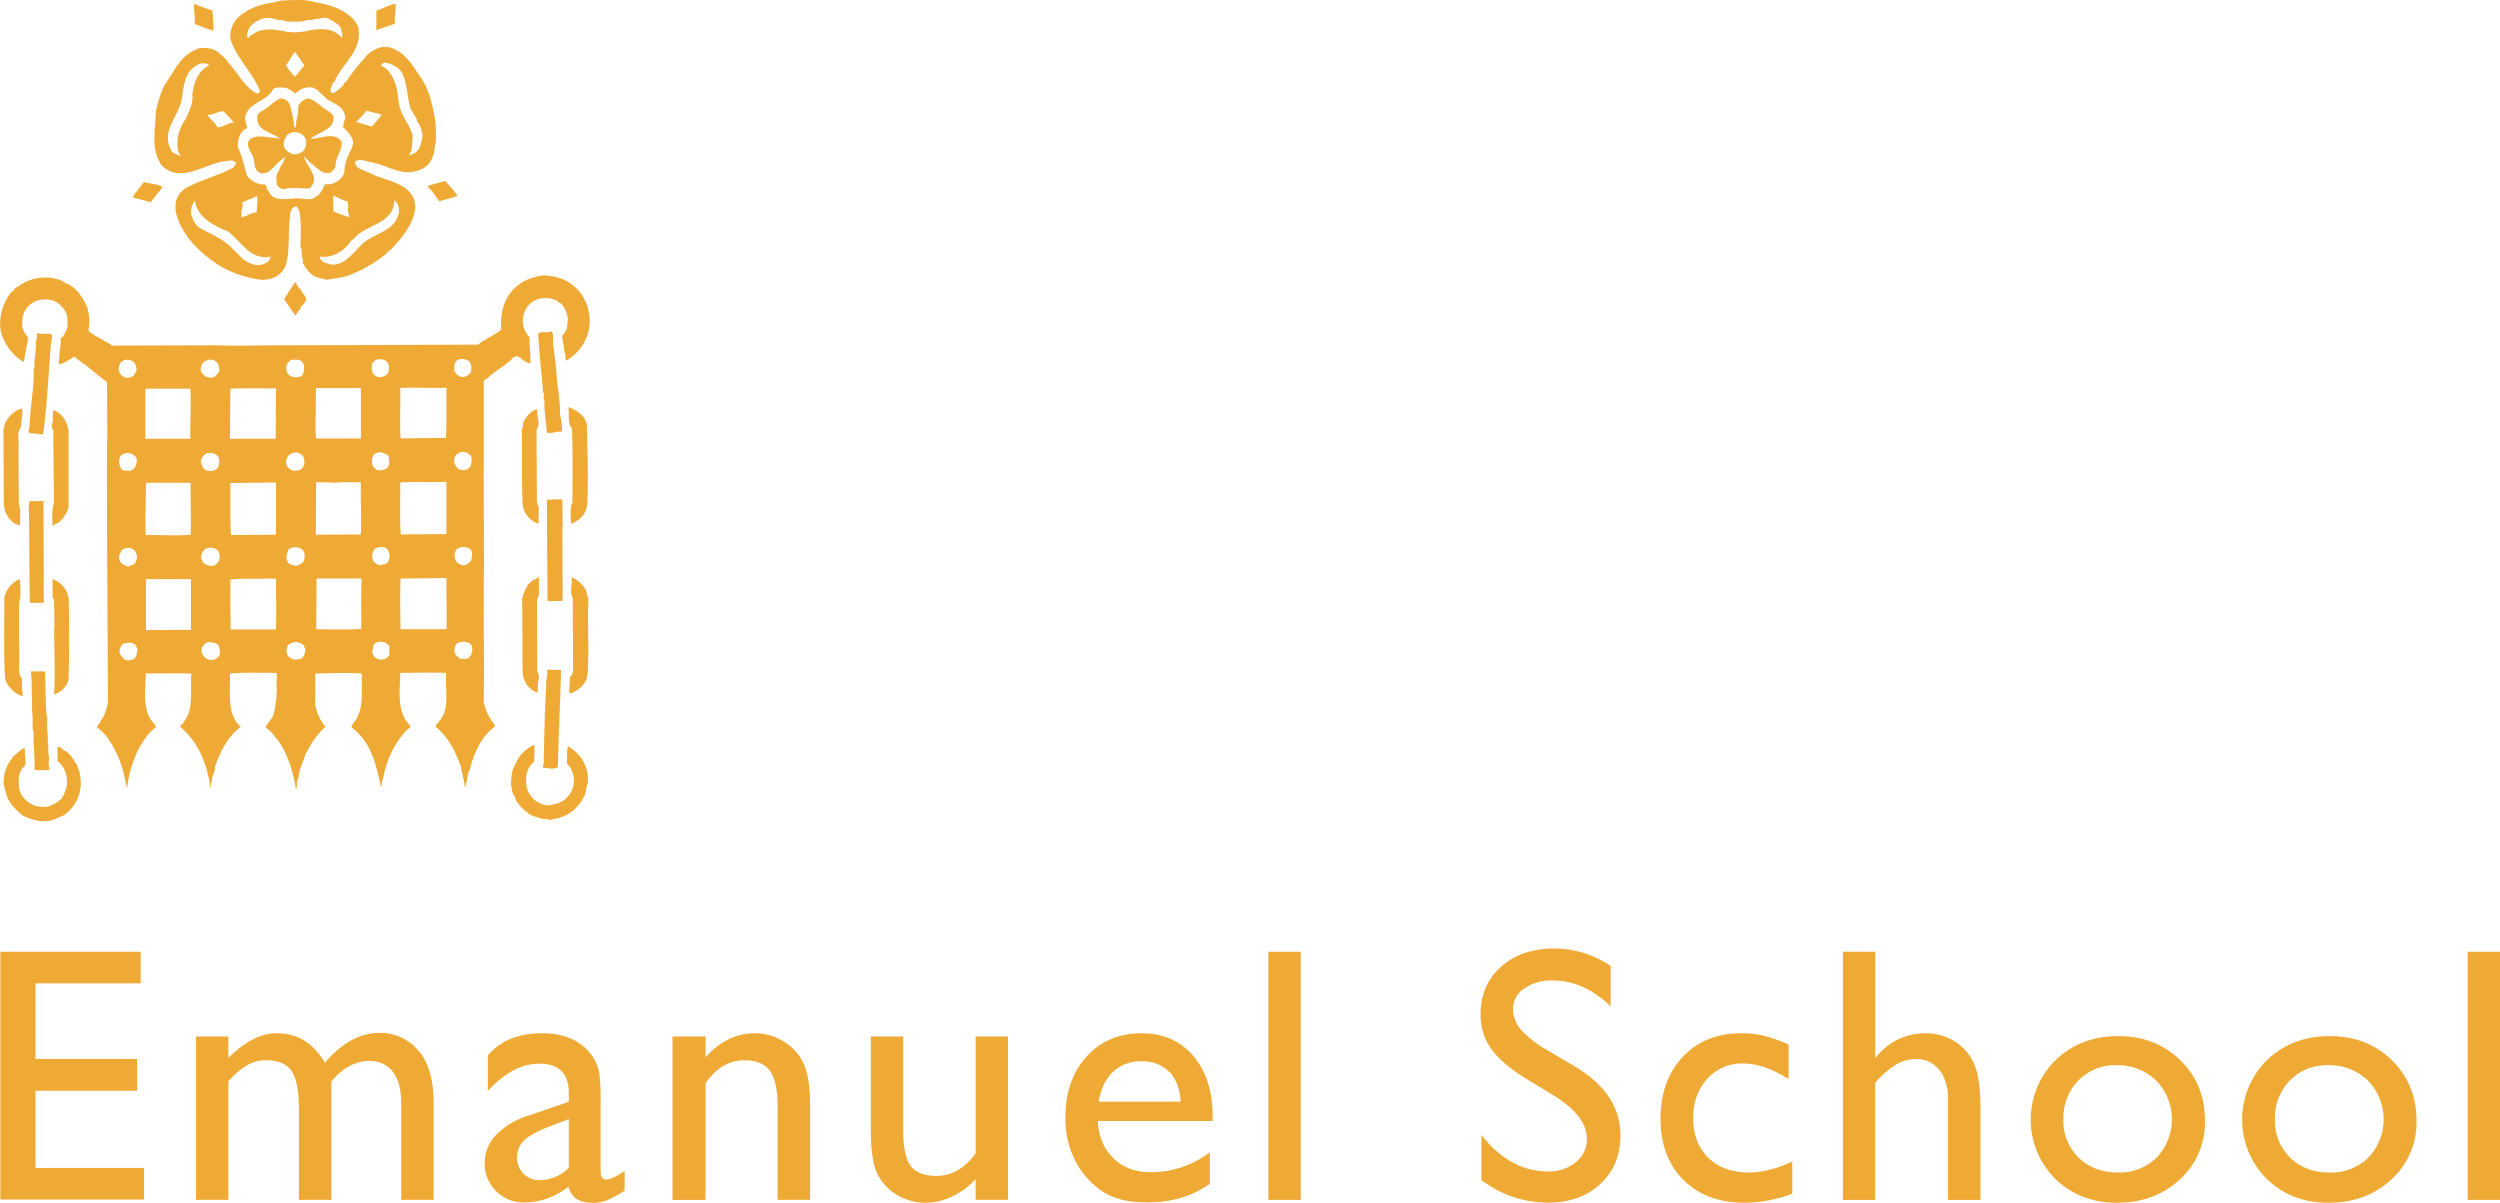<svg id="Layer_1" data-name="Layer 1" xmlns="http://www.w3.org/2000/svg" xmlns:xlink="http://www.w3.org/1999/xlink" viewBox="0 0 870.54 418.81">
  <defs>
    <style>
      .cls-1 {
        fill: none;
      }

      .cls-2 {
        clip-path: url(#clip-path);
      }

      .cls-3 {
        fill: #efaa36;
      }
    </style>
    <clipPath id="clip-path">
      <rect class="cls-1" x="0.12" width="870.42" height="418.81"/>
    </clipPath>
  </defs>
  <g>
    <g class="cls-2">
      <path class="cls-3" d="M104,99.84c-.77-.33-.55-1.31-1.31-1.53-1.32,2-2.63,4-3.73,5.92,1.32,1.87,2.52,3.84,4,5.7a9.86,9.86,0,0,1,1.75-2.52c-.22-.88,1-1.1,1.31-2,1.65-1.75-.87-3.07-1.31-4.6-.11-.44-1-.22-.66-1M50.5,63.35h-.33L48,66.09l.1.11a6.23,6.23,0,0,0-1.86,2.52c2.09.66,4.17,1,6.25,1.75,1.32-1.86,2.63-3.4,4.16-5.37-1.86-1-3.94-1.09-6.13-1.54v-.21Zm108.83,4.82A52.57,52.57,0,0,0,155,63c-2,.66-4.06,1.1-6,1.75l.32.77c1.43,1,2.53,3.29,3.73,4.6,2-.76,4.49-1.1,6.36-2M73.84,3.62q-3.12-1-6.24-2.31c-.23,2.09.43,4.61.21,7a65,65,0,0,0,6.47,2.41l.11-2.19c-.44-1.65,0-3.18-.55-4.93m63.9-2.31c.22,2.31-.44,4.5-.22,6.91-2,.88-4.28,1.43-6.47,2.3V3.72c2.09-.65,4.39-2,6.69-2.41m9.2,47.13c-.32,1.87-1,4.39-3.18,5.15-.43.11-.76.55-1.42.44,1.65-2,.88-4.38,1.42-6.46-1-4.61-4.27-6.91-4.92-12.06-.45-4.38-1.21-8.66-4.5-11.73-.44.22-.22-.22-.55-.33a2.08,2.08,0,0,1-1.09-.76,1.79,1.79,0,0,1,1.64-.88c2.52.55,5.37,2,6.14,4.71,1.32,3.18,1.42,7.78,2.41,11.07a35.06,35.06,0,0,0,2.3,3.95c-.22.88.55,1.09.77,1.75.77,1.64,1.42,3.51,1,5.15m-17.42-4.38c-1.76-.44-3.4-1-5.48-1.54,1.32-1.53,2.63-2.63,3.62-4.05,2,.77,3.5.87,5.26,1.53-1.21,1.54-2.41,2.86-3.4,4.06m7.67,25.53a4.69,4.69,0,0,1,1.65,4.61c-1.54,6.79-9,6.9-13,11.06-3.18,3.08-7.12,8.78-12.38,6.25-1.32-.1-2-1.53-2.3-2.18,4.6.65,8.65-1.87,11.06-5.49a7.91,7.91,0,0,0,1.43-1.2c4.06-4.5,13.7-4.83,13.59-13m-15.89,6-5.26-2-.11-5.48c1.53.33,3.28,1.76,4.93,1.86.55,1.32.22,2.63.22,4,.66.44.22,1.09.22,1.64m-11.07-7.45c-1.64,1.76-4.16,1-6,.87-4-.21-9.1,1.76-10.85-2.73-.88-.33-.33-1.64-1.2-2.09a7.39,7.39,0,0,1-6.25-3.17c-1.1-3.51-1.65-6.58-3.18-9.87-.22-2.08.55-5,2.52-6.25,1.64-.43-.11-1.53.33-2.41a2.94,2.94,0,0,1-.11-2.41c1.31-4.49,6.91-4.6,9.42-8.88.88-1.2,3.4-.76,4.83-.65a22.85,22.85,0,0,1,3.06,2,6.55,6.55,0,0,1,6.58-2c.33.77,1.54.44,1.54,1.31a22.6,22.6,0,0,1,2.85,2.63c2.63,1.54,6,2.63,6.35,6.14,0,1.32-.66,1.76-.55,3.07-.11,0-.22.11-.33.22,1.65,2,4.28,3.95,3.51,6.68-1.31,3.29-2.85,5.48-2.85,8.77-.11,1.87-1.86,3.51-3.62,4.28a6.25,6.25,0,0,1-3.17.43c-.77,1.43-1.54,3.51-2.85,4.06M84.47,70.36c1.65-.65,3.51-1.32,5-2.08.33,1.2,0,3.84-.11,5.7a8.27,8.27,0,0,0-3.72,1.32c-.55-.12-1.1.32-1.53.43a8.67,8.67,0,0,1,.43-4,2.71,2.71,0,0,1-.11-1.32m8.11,21.15c-2.74,1.65-5.48.34-7.78-1.2l-5.26-5.26-.11.11C76.36,82.42,72.2,81,68.8,78.91c-.77-1.2-1.75-2.08-1.86-3.61h-.22a6.17,6.17,0,0,1,1.2-5.49c.55,5.81,6.58,8.77,11.4,10.75,4.61,3.28,7.67,10.3,15.13,8.77-.66.65-.55,2-1.87,2.18M106,22.58c-.87,1.42-2.07,2.63-3.18,4.16-1.09-.76-2.19-2.52-3.28-4,1.09-1.21,2-3.29,3.18-4.72,1.09,1.54,2.3,3.51,3.28,4.61M87.76,12.17c-.66-.12-.88.87-1.42,1.09-.66-1.09,0-2.74.76-3.95,2.2-2.51,5.59-3.94,9.1-2.51,1.1.43,1.75-.23,2.74.54,2.41.22,5.59.44,7.56-.22,1.1-.44,2,.22,3-.55v.11c1.86,0,3.4-1,5-.11,1.32.77,3.62,1.76,4.28,3.51.11,1.21.76,2,.32,3.07a10,10,0,0,0-3.72-2.52c-2.63-.77-5.59-.44-8.55.11v.11c-1.86.22-4.38.66-6.36.22-.32,0-.87.33-1.09-.22-.77.11-1.76-.44-3-.33a11.13,11.13,0,0,0-5,0,7.29,7.29,0,0,0-3.62,1.65M75.71,44.28c-1-1.76-2.41-2.63-3.4-4.17,2-.22,3.51-1.21,5.48-1.42,1.31,1.53,2.63,2.63,3.61,3.94-2.19.11-3.83,1.87-5.69,1.65M67.16,32c-.33.22-.22,1.1-.11,1.54,0,3.18-1.32,5.48-2.52,8.11A14.4,14.4,0,0,0,61.9,52,4.15,4.15,0,0,0,63,54.14v.11a6.7,6.7,0,0,1-3.07-1.42c-4.71-7.57,3.4-12.72,3.62-20.39.66-3.72,1.31-7.89,5.15-9.75.88-.77,3.18-1,4.16.11-3.39,1.42-5.47,5.8-5.69,9.2m84.72,16.22-.22-5.36c-.77-4.83-1.64-9.65-4.06-14.14.11-.45-.87-.12-.32-.67-3.19-4.27-5.48-9.64-11.41-11.5-3.61-.88-6.35,1.1-8.66,3.18l.11.11a69.18,69.18,0,0,0-6.79,8.55c-.22.43-1,.43-.88,1.2a17.49,17.49,0,0,1-3.17,2.63,1,1,0,0,1-1.43-.43c.22-.56,0-.88.11-1.21.11-.11.22-.33.44-.22l-.11-.55c0-.88,1.32-1.32,1.32-2.19,2.84-5.92,9.64-10.41,7.89-18.31-2.41-5.26-8.88-7.56-15.13-8.55C106.28-.44,101.24.11,97.3.22,97.08.88,96,.11,95.87.76c-4.93.66-8.66,1.87-12.16,4.61a9.41,9.41,0,0,0-3.51,8.11c2,6.57,7.78,11.84,10.3,18.08-.11.55-.33,1-.88,1-4.27-1.86-6.35-6.57-9.31-9.86-1.1-1.21-2.08-2.74-3.4-3.62-2.08-2.3-4.71-2.52-7.45-2.3-.66,0-1,.55-1.65.65-5.26,2.42-7.45,7.9-10.52,12.17a41.34,41.34,0,0,0-3,9.21c-.32,7-1.75,13.37,2,18.74C62.55,64,71,57.32,77.68,56.22c.55-.22,1.75,0,2-.32a3.12,3.12,0,0,1,2.52.77c0,.87-.77.87-.87,1.64-5.16,2.85-11.4,4.27-16.67,7.23-2.95,2-4,4.71-3.39,8.44C63.1,81.87,69.9,88.44,76.8,92.72a38.44,38.44,0,0,0,14.14,4.71c3.94.11,7-1.53,8.44-4.71,1.75-5.26.77-12,1.64-17.54,0-1.64.55-2.74,1.87-3.29,1.2,0,.76,1.32,1.42,1.65.66,5,.33,8.22.33,12.6l.44.55c-.44,1.21.44,2,0,3.07.65.33.33,1.1.33,1.75,1.31,2.42,3,4.61,5.36,5.16.77.22,2,.44,3,.76,3-.66,6.13-.66,9-2.08a46,46,0,0,0,10.63-6.14c1.1-.43,1.43-1.86,2.52-2.08,3.95-4.27,7.79-8.55,8.66-14.36.44-9.09-10.3-9.53-16-12.6-1.75-1-5-1.21-4.93-4,2-1,4,0,5.48.33,6,.88,10.85,5.48,17.65,2.41,3.5-1.53,4.6-5.37,4.71-8.65.55-.22,0-1.76.44-2.09m-46,4a4.28,4.28,0,0,1-4.39,1.42c-.87-.55-2.19-1.2-2.52-2.41-.66-1.42.22-2.74.77-3.94a4.13,4.13,0,0,1,6.46.76c.77,1.21.22,3.18-.32,4.17m2.3,4.6c2.08,1.54,4,4.28,7,3.29.66-.77,1.54-1.32,1.65-2.41,0-3.51,2.29-4.93,2.08-8.22-2.19-3.62-6.91-1.31-10.53-1.09l-.1-.22c3.06-2.31,8.32-3.08,7.78-7.68-.77-1.54-2.85-2.19-4-3.29-1.32-1-3-2.41-4.49-2.85A4.4,4.4,0,0,0,103.87,37a19.17,19.17,0,0,1-.44,4.17c-.44.77-.11,2.41-.66,3.4l-.32-.44a41.17,41.17,0,0,0-1.54-7.67,3.58,3.58,0,0,0-3.29-2.2c-2.41,1-4.27,3.4-6.24,4.28-.55.44-1.65.87-1.76,1.86C89,45.7,94.78,46,97.41,48.22l-.22.12A5.7,5.7,0,0,0,94.78,48c-2.63-.43-5.6-1-7.57.44s-.11,3.84.44,5.37l.22.11c1.1,2.19.11,5.15,2.74,6.25,1,.55,1.54-.11,2.63-.11,2.08-1.64,4-4.16,6.14-5.37-.66,1-.55,2.3-1.65,3-.43,2-1.86,3-1.42,4.93H96.2l.22,1.53c.44,1.21,1.2,1.32,2.19,1.76,3.18-.88,6.25-.11,9.21-.33,4.05-3.73-1.1-7.56-2-11.07a16.12,16.12,0,0,1,2.3,2.3"/>
      <path class="cls-3" d="M21.78,261.06c-.11-.87-1.09-.87-1.75-1v5c2.63,1.76,3.73,5.7,3.18,8.88a13,13,0,0,1-1.76,4.05,10.54,10.54,0,0,1-5.36,3c-4.17.22-7.46-1.53-9.21-5.48-.55-2.85-.66-5.7.87-8.11,1.43-.44,1.1-2.08,1.1-3.4H8.74l-.11-3.51c-1.43.34-2.63,1.87-3.84,2.75-2.41,3.07-3.61,5.59-3.5,10.08a4.57,4.57,0,0,1,.43,2h.22c.55,3.73,2.85,5.92,5.81,8.56,2.31,1.2,5.59,2.29,7.57,2a4.8,4.8,0,0,1,1.2,0c2.08-.1,3.84-1.31,5.81-2,4.82-3.73,7-9.11,5.15-15.79-.11-.22-.66-.77-.44-1.31-1.53-2.31-2.74-4.94-5.26-5.71M10.71,233.77c.33,1.21,0,1.87.33,2.85-.11,3.62.22,7.13.11,11.4.55,2.3-.22,4.5.55,7.12-.11,4.39.44,8.34.33,12.94A22,22,0,0,0,17.4,268c-.77-1.42-.33-3-.33-4.61-.55-1.31,0-3.28-.44-4.71.22-3.18-.55-5.8-.11-8.88H16.3c-.44-4.81-.44-10.84-.65-16ZM24,209.33a8.45,8.45,0,0,0-5.7-7.67v6.25l.55,1.2.11,9.32h-.11c0,6.47.44,16,0,23.35a7.56,7.56,0,0,0,5-4.93c.33-9.21.22-18.64.11-27.52m-17.31.44c.76-2.19.44-5.59.22-8.11a8.89,8.89,0,0,0-5.37,6.58c.11,8.33-.33,19.18.33,28.49a9.93,9.93,0,0,0,6,5.7c.33-.44-.22-.87.11-1.21-.55-1.53-.22-2.84-.22-4.7-1.86-2.31-.65-6.58-1.09-9.54h.11c-.22-5.92-.11-11.18-.11-17.21m8.44-35.28H10.27L10,176.67c.32,8.66.11,23.57.43,33.21a35.24,35.24,0,0,0,4.82,0l-.1-35.39Zm8.76-24.67c-.54-2.85-1.86-5.7-5-6.9-.76.32-.1,1.64-.55,2.3.55,1.75-1,3.29.33,4.71-.11,8.11.22,17.21.12,25.43-.77,2.41-.45,4.93-.45,7.56.11,0,.33-.11.33.11.66-.88,1.54-.66,2.09-1.42l.11.1a11.94,11.94,0,0,0,3.06-5V149.82M7.42,148.51c-.22-2.31.66-4.06.23-6.25-2.64.55-5.05,3.07-6,5.48-.33.33.1,1.32-.44,1.53l.11,26.31A9,9,0,0,0,5,182.26c.66.33,1.32.44,2,.77-.11-2.63.43-5.26-.44-7.45l-.11-19.07c.33-2.74-.88-5.81,1-8m10.42-32.22c-1.54-.22-3.18.22-4.72-.33-.43.11.11.65-.43.76.43,1.32-.66,2.31-.11,3.51-.33,1.75-.22,3.51-.66,5.81a5.6,5.6,0,0,1-.22,2.74c.11,6.35-1,11.51-1.32,17.42-.11.33.33.77-.22,1,.55,1.21-.65,2.41,0,3.61l4.83.45c1.31-9.54,1.86-20.72,2.63-30.25-.11-1.65.87-3.18.22-4.71M186.07,265.12c-.22-1.64.33-3.51-.11-5.7a12.67,12.67,0,0,0-5.59,4.82c-.66,1.31-1.1,2.41-1.75,3.51a20.15,20.15,0,0,0-.66,5.7c.44,1.1.22,3,1.31,3.83.34,2.2,2.2,3.73,3.62,5.16.77.33,1.1.88,1.65,1.2a24.11,24.11,0,0,0,4.49,1.54c.55.33,1.43-.33,2,.33,5.59-.66,9.43-2.86,12.06-7.57,1-1.42,1-3.83,1.65-5.48a13.24,13.24,0,0,0-7-12.6c-.44,1.86-.22,3.94-.33,6a8.46,8.46,0,0,1,2,8.66,8.34,8.34,0,0,1-6.9,5.58,4.43,4.43,0,0,1-3.4,0,8.07,8.07,0,0,1-5.81-6.68c-.33-3.51.22-6.25,2.85-8.33m4.39-31.89c.32,2.19-.55,3.94-.33,5.7-.55,8.54-.66,16.76-.88,27.07a1.56,1.56,0,0,0-.11,1.42,1.3,1.3,0,0,0,.88-.11,5.46,5.46,0,0,0,4.16-.11c.22-11.28.88-23.34,1.1-33.87l-4.82-.1Zm13.48-27.74a10.62,10.62,0,0,0-5-4.49c.32,2.53-.77,5.16.43,7.24l.11,25.75c-.44.55-.22,1.32-1,1.54a57.53,57.53,0,0,0-.32,5.92h.66c2.51-1.1,5.26-3.07,5.69-6.47.66-8.44-.1-17.76.33-26.08l-.87-3.41M187.61,201c-.66,0-.66.77-1.32.66-2.63,1.21-4,4.39-4.49,7.13.21,7.67,0,16.32.21,25.21a7.81,7.81,0,0,0,5.16,7.22c.22-.65-.22-1.2.22-1.63-.44-2.09,1-4.06-.33-5.71L187,209.12c.22-.44,0-1.21.66-1.43V201Zm8.22-27.07a47.22,47.22,0,0,0-5.37.11c0,12.72.11,23.45.21,35.29l5.27-.1-.11-26.2h.11l-.11-9.1Zm-8.77-31.45c-2.19.44-3.84,2.74-4.82,4.49a7,7,0,0,1-.55,2.63c.22,7.34-.11,18.86.33,26a8,8,0,0,0,5.47,6.79l.12-6.14c-.66-.32-.12-.87-.66-1.2,0-9.32-.11-15.89-.11-25.43,1.53-2.08,0-4.49.22-7.12m17.32,6.14c-.12-3.84-3.62-5.81-6.47-6.91.44,3-.44,5.26,1.21,7.45.43,7.56.21,16.77.21,25.76-1,2.08-.54,5.26-.44,7.45,2.09-.76,4.5-2.63,5.16-4.93.33-.44-.12-.77.43-1.09.44-9.76.12-17.54-.1-27.73m-11.73-28.39c-.22-1.53.33-3.84-.66-4.93-1.1.87-3.51-.22-4.6.87.44,7.24,1.09,13.16,1.75,20.5.66.55-.22,2,.44,2.63-.11,3.83.55,7.67.88,11.4,2.19.22,3.17-.55,5.26-.44l-.11-2.09A41.76,41.76,0,0,0,195,144c.11-4.93-1.1-10.19-1.32-15.23-.32-3-.55-5.26-1-8.55m-150,104.12a5.22,5.22,0,0,0-1.1,2.19c0,1.43.87,2.19,1.75,3.07a3.31,3.31,0,0,0,3.73-.55c.66-.88.55-1.75.88-3-.33-.43-.55-1.53-1.32-1.86a4.5,4.5,0,0,0-3.94.11m29.69-.66a3.37,3.37,0,0,0-2.18,2.52,3.43,3.43,0,0,0,2.52,3.51,3.11,3.11,0,0,0,3.5-1.21c.77-1.2.22-2.84-.22-3.94a5.56,5.56,0,0,0-3.62-.88m27.85,1.21a3.8,3.8,0,0,0-.11,3.28,3.64,3.64,0,0,0,2.63,1.54c.87-.11,2.41,0,2.74-.88a4.16,4.16,0,0,0,.77-3.06c.1-.34-.66-.23-.23-.67a3.79,3.79,0,0,0-5.8-.21m30.25-.77c-.77,1-.55,1.76-.88,3a3.2,3.2,0,0,0,6,.88v-3a3.89,3.89,0,0,0-5.15-.88m28.71-.11a3.83,3.83,0,0,0-.77,3.4c.33.87,1.1,1.31,1.76,2,1.31,0,2.62.44,3.39-.66a3.9,3.9,0,0,0,.66-4c-1-1.43-3.61-1.53-5-.66M66.5,201.66H50.83v17.75l15.67-.1V201.66Zm43.73-.22-.11,17.65c5.26.11,10.3.22,15.67-.11,0-6.69-.11-11.29.11-17.54Zm-16.44,0c-4.93.33-9.54-.21-13.59.44l.11,17.32H96.09c.22-6.36,0-11.4,0-17.64l-2.3-.12Zm59.84-.21v.1l-14.14.11c-.22,5.48-.11,11.95,0,17.65h16c.11-6.69-.1-11,0-17.76l-1.86-.1ZM70.77,191.8c-.54,1-1,1.86-.54,3,0,.22.54.44.22.65.76,1.21,2,1.43,3.17,1.65a3.11,3.11,0,0,0,2.3-1.32c.88-1,.66-3-.11-4.16-1-1.09-4-1.32-5,.22m-28.49-.11c-.44,1-1.21,2.08-.77,3.07.22,1.2,1.53,2,2.63,2.3.77.55,1.32-.44,2.19-.44.88-.44,1.1-1.75,1.43-2.41A7.75,7.75,0,0,0,47,191.8a3.4,3.4,0,0,0-4.71-.11m58.19-.33c-.43,1-1.2,3-.32,4.17.43,1.2,2.08,1.31,3.17,1.53.88-.44,2.31-.88,2.53-2a4.05,4.05,0,0,0-.33-3.4c-1-1.32-4-1.43-5-.33m29.82-.11c-.66,1.1-1.1,3-.33,4.16a4.37,4.37,0,0,0,2,1.43c1.31-.22,2.85-.22,3.28-1.53a4,4,0,0,0-.32-3.84c-.77-1.42-3.4-1.1-4.6-.22m29-.22a2.87,2.87,0,0,0-1.1,2.19c.11,1.87.55,2.85,2.31,3.51,1.31.55,2.52-.55,3.39-1.32a6.68,6.68,0,0,0,.22-3.61c-.87-1.43-3.4-1.65-4.82-.77M50.83,168.12c0,5.7-.33,12.83-.11,18.2,5.48-.11,10.52.33,15.67-.11.22-6.25-.11-11,0-18.09ZM96.09,168c-5.26.11-10.08.11-15.89.23.11,6.57-.11,11.72.22,18.08l15.67-.11V168Zm14-.1-.11,18.3,15.67-.11c.22-6.36-.11-12.28,0-18.19-3.5.21-5.59-.23-8.88.21-2.41-.21-4.49-.11-6.68-.21m45.37-.11c-5.48.21-10.3-.12-16.11.21.11,6-.22,12.39.22,18.09l15.89-.11V167.8ZM44.14,157.71c-1.21.44-1.64.44-2.3,1.32a4.52,4.52,0,0,0,.44,4.27c.87,1.1,2,.22,2.95.77a7.12,7.12,0,0,0,1.54-1c.66-1.09,1.31-2.74.44-4.05a4.32,4.32,0,0,0-3.07-1.32m28.16,0a3.89,3.89,0,0,0-2.4,3.07c.55,1.21.65,2.74,2.08,3a3.69,3.69,0,0,0,3.83-.77,5.41,5.41,0,0,0,.33-3.72c-.76-1.43-2.52-1.65-3.84-1.54m28.06,1a4.42,4.42,0,0,0-.76,2.63,3.79,3.79,0,0,0,2.3,2.52c1.53.11,2.63,0,3.4-1,1-1,.77-3.07.22-4.16a3.47,3.47,0,0,0-5.16,0m33.1-1a3.23,3.23,0,0,0-3.28.55,4.71,4.71,0,0,0-.44,3.84,3.28,3.28,0,0,0,2,1.64,4.78,4.78,0,0,0,2.85-.66c1.21-.87,1-2.63.77-3.94-.12-.88-1.32-1.1-1.87-1.43m27.51-.44c-1,.22-2.41.88-2.63,2-.66,1.53.11,2.63.88,3.72a3.81,3.81,0,0,0,2.74.66c.44-.22,1.1-.22,1.21-.77l.21.22c-.1-.44.33-.54.44-.76a6.45,6.45,0,0,0,.22-3.51,3.84,3.84,0,0,0-3.07-1.54M50.61,135.35v17.43H66.28c-.11-6.25.33-10.63,0-17.43Zm45.48-.1c-4.93,0-10.74-.12-15.89.1l-.11,17.43H96l.11-17.53Zm29.59-.12H110c.11,6.91-.33,11.84,0,17.54h15.67V135.13Zm13.7,0c.11,6.91-.22,12,.11,17.54l15.79-.22c.32-4.93.11-11,.21-17.43-5.58.23-10.41-.21-16.11.11m-67.84-9.42c-1,.33-1.42,1.53-1.64,2.74-.12,1.42,1,1.76,1.53,2.63,1.1.22,2.19.77,3.29.11.55-.66,1.86-1.43,1.64-2.74-.22-.88-.22-2.3-1.31-2.52-.55-1-2.64-.77-3.51-.22m-27.07-.44a3,3,0,0,0-2.74,1.42c-.33,1.21-.66,2-.11,2.75-.11.77,1.09,1.53,1.53,1.86a3.44,3.44,0,0,0,3.4-.55c.55-.88,1.43-2,.77-3.28a2.87,2.87,0,0,0-2.85-2.2m57.43-.11a3.39,3.39,0,0,0-2.08,2,3.64,3.64,0,0,0,.54,3.18,4.09,4.09,0,0,0,4.83.44,4.84,4.84,0,0,0,.44-4.27c-.33.11-.33-.22-.33-.44-.33-.22-.66-.88-1.21-.55-.66-.65-1.54,0-2.19-.33m28.06,1c-.88,1.09-.44,2.63-.22,3.61a3.25,3.25,0,0,0,2.74,1.54,4.07,4.07,0,0,0,2.63-1.32c.44-1.31.66-3.29-.55-4.16-1.1-1.09-3.73-1.09-4.6.33m29.59-1c-1.54.88-1.43,2.63-1.32,4,0,.76,1,.55.66,1.31.66-.21,1,.77,1.65.66,1.31.44,2.18-.44,3.17-1.1a4.29,4.29,0,0,0-.22-4.16,4.2,4.2,0,0,0-3.94-.66M198,98.31c4.82,2.85,7.45,8.33,7.34,14.14A16,16,0,0,1,199.44,124a13.21,13.21,0,0,1-2.19,1.53c-.77-.87,0-2-.66-2.74.22-.65-.44-1.1-.22-1.76.22-1.31-1.53-4,.22-5a6.91,6.91,0,0,0,1-4.28h.22c-.11-1.86-.88-4.71-2.63-6.25-.33.22-.88-.54-1.21-.76a9.15,9.15,0,0,0-6.79-.55,7.67,7.67,0,0,0-4.93,5.81,8,8,0,0,0,2.19,7.45c-.22,3.29.43,6,.22,9-2.52.11-3.84-3.84-6.14-1.75-2.3,2.51-5.48,4-8.44,6.68-.44.66-1.32.55-1.64,1.42v30.14l.11,35c-.33,15.12.21,30.68-.11,46.79.65,1.87,1.09,3.95,2.3,5.37.32,1.1,1.42,1.76,1.64,2.85-5.15,3.84-7.34,9.43-8.88,15.35-.77,1-.65,2.74-1,3.94-.66.44,0,1.76-.66,1.76-.22-2.41-1.1-5.15-1.43-7.24-1.75-4.93-4.16-10-8.65-13.58l.11-.77a13.35,13.35,0,0,0,1.09-1.21v-.33c.88-.32.77-1.31,1.43-1.86,1.86-4.6.55-9.31,1-14.69-6-.21-11,0-16,0-.11,6.36-1.42,13.81,3.62,18.52-.44,1-1.21,1-1.86,1.87a33.06,33.06,0,0,0-7.57,15.45,19.8,19.8,0,0,1-.65,2.3c.32.77-.33,1-.22,1.65-.66-2.74-1.76-8.22-3.4-11.84a21.54,21.54,0,0,0-6.91-9c.22-1.53,2-2.63,2.2-3.94,2-4.17,1.2-9.43,1.42-14.8-4.93-.33-10.41-.11-16.22,0,0,3.4,0,7.68-.11,11a1.54,1.54,0,0,1,.33,1,15.69,15.69,0,0,0,3.29,6.46,38,38,0,0,0-4.82,5.81c0,.56-.77.56-.55,1.32-.77.55-.88,1.53-1.54,2.41-.76,2.63-2.3,5.26-2.41,8.22-.88,1-.44,2.63-.76,3.95H103a44.86,44.86,0,0,0-2.29-9.21c-1.21-3.29-2.85-6.9-5.37-9.32l.1-.1a13.52,13.52,0,0,0-3-2.75c.55-1.42,1.87-2.41,2.63-4A17.77,17.77,0,0,0,96,244.3c.55-1.21.11-2.85.44-4.39-.33-1.76.11-3.72-.11-5.59-6.14,0-10.3-.22-16.22.22.11,6.58-1.21,14.36,3.72,18.53-4.82,3.72-7.12,8.76-9,14,.11,1.42-.77,2.95-1,4,.11.88-.54,1.87-.22,2.86l-.32.33c-1.22-8.22-4-15.46-10.31-21-.66-.88.88-1,1-1.86,3.5-4.17,2.3-11,2.63-16.88-5.37-.11-10.41,0-15.89,0,0,6-1.43,13.59,3.29,17.76l.22,1.09c-2.53,1.53-4.06,4.39-5.7,6.91a41.22,41.22,0,0,0-4.28,14.25c-1-4.28-1.54-7.78-3.4-11.62s-3.61-7.24-7-9.54c-.21-.87,1.1-1.42,1.21-2.41,1.54-1.86,1.87-3.83,2.53-6.14-.11-30.14-.44-64-.33-91.07h.11l-.11-20.72c-2.85-2.08-5.26-4.16-8.11-6.46h-.44c-.44-.77-2-1.54-2.85-2.42-1.76,1.1-3.18,2.31-5.37,2.74a65.8,65.8,0,0,1,.66-7.12c.21-.77-.55-2.19.76-2.52.77-1.42,2-3.18,1.54-5.26.33-2.74-1.21-4.93-3.51-6.58s-6.47-1.42-8.55,0c-2.85,1.76-3.95,4.72-3.62,8.33a8.12,8.12,0,0,0,2,3.73c-.22,2.41-1.21,6.14-1.43,8.66a17.83,17.83,0,0,1-7.56-9.1c-1.86-5,0-11.51,3.29-15.45.87-.44,1.09-1.54,2.19-1.76A15.39,15.39,0,0,1,18.93,97a7.41,7.41,0,0,1,3.73,1.53c3.18.88,5.7,4.27,7.12,7.23,1.43,2.63,1.54,6.47,1,9.43,2.52,2.19,5.7,3.29,8.22,5.15l36.61-.11c7.23.33,15.23,0,22.13,0l37.48-.11,31.24-.11c2.52-2,5.81-3.29,8.12-5.26-.66-6.9,1.64-13.37,8-16.88a19.29,19.29,0,0,1,7-2c3.18.33,5.92.77,8.44,2.41"/>
      <polygon class="cls-3" points="0 331.41 48.99 331.41 48.99 342.42 12.37 342.42 12.37 368.77 47.75 368.77 47.75 379.84 12.37 379.84 12.37 406.69 50.16 406.69 50.16 417.7 0 417.7 0 331.41 0 331.41"/>
    </g>
    <path class="cls-3" d="M115.4,376.5v41.32H104.08V386.15q0-9.47-2.54-13.2T92.7,369.2a13.29,13.29,0,0,0-6.47,1.61,28.54,28.54,0,0,0-6.71,5.69v41.32H68.26V360.91H79.52v7.49q8.6-8.59,16.83-8.6,10.82,0,16.76,10.27,9-10.4,18.86-10.39a17.39,17.39,0,0,1,13.64,6.06Q151,371.8,151,384.23v33.59H139.7V384.11q0-7.11-2.9-10.89a9.94,9.94,0,0,0-8.35-3.77q-7,0-13,7.05Z"/>
    <path class="cls-3" d="M198.07,406.56V389.68l-7.55,2.9q-5.75,2.3-8.13,4.61a8.34,8.34,0,0,0-.12,11.54,8,8,0,0,0,5.84,2.22,14.14,14.14,0,0,0,10-4.39Zm11.07-22.95V407.8q0,2.91,2,2.91c1.36,0,3.49-1,6.37-3v6.87a36.55,36.55,0,0,1-6.15,3.37,13.35,13.35,0,0,1-4.86.9q-7.23,0-8.53-5.69a24.52,24.52,0,0,1-15.28,5.56,13.48,13.48,0,0,1-9.9-3.92,13.32,13.32,0,0,1-4-9.87,13.87,13.87,0,0,1,3.86-9.62,26.25,26.25,0,0,1,11-6.71l14.41-4.95v-3q0-10.26-10.27-10.26-9.21,0-17.93,9.52V367.53q6.56-7.72,18.86-7.73,9.22,0,14.78,4.83a16.41,16.41,0,0,1,5.23,9.24,75.7,75.7,0,0,1,.4,9.74Z"/>
    <path class="cls-3" d="M245.68,360.91v7.24q7.55-8.36,17.13-8.35a18.93,18.93,0,0,1,9.9,2.75,17.9,17.9,0,0,1,7,7.55q2.38,4.8,2.39,15.19v32.53H270.79V385.41q0-8.73-2.66-12.46t-8.91-3.75q-8,0-13.54,8v40.64H234.17V360.91Z"/>
    <path class="cls-3" d="M339.73,417.82v-7.24a26.13,26.13,0,0,1-8.19,6.06,21.41,21.41,0,0,1-9.19,2.17,19.18,19.18,0,0,1-9.93-2.69,17.48,17.48,0,0,1-6.86-7.3q-2.32-4.6-2.32-15.31v-32.6H314.5v32.48q0,9,2.56,12.52t9,3.56q8,0,13.67-7.86v-40.7H351v56.91Z"/>
    <path class="cls-3" d="M382.51,383.61h28.64q-.43-6.74-4-10.39a12.93,12.93,0,0,0-9.65-3.65,13.9,13.9,0,0,0-9.93,3.65q-3.85,3.66-5,10.39Zm39.77,6.75h-40q.42,8.16,5.47,13t13,4.82a33.92,33.92,0,0,0,20.54-6.93v11A37.7,37.7,0,0,1,411,417.2a43.09,43.09,0,0,1-12,1.48q-9.4,0-15.22-3.89a28.29,28.29,0,0,1-9.31-10.49A32,32,0,0,1,371,389.06q0-13,7.36-21.13t19.11-8.13q11.32,0,18.06,7.92t6.74,21.21v1.43Z"/>
    <polygon class="cls-3" points="441.68 331.41 452.94 331.41 452.94 417.82 441.68 417.82 441.68 331.41 441.68 331.41"/>
    <path class="cls-3" d="M541.28,381.61l-9.4-5.71q-8.85-5.4-12.59-10.63a20.15,20.15,0,0,1-3.74-12q0-10.2,7.08-16.57T541,330.3a34.82,34.82,0,0,1,19.85,6.07v14.05q-9.35-9-20.1-9a16.64,16.64,0,0,0-10,2.8,8.5,8.5,0,0,0-3.9,7.18,11.07,11.07,0,0,0,2.87,7.27A36.32,36.32,0,0,0,539,365.8l9.45,5.59q15.81,9.45,15.81,24,0,10.4-7,16.88t-18.09,6.5a38,38,0,0,1-23.32-7.87V395.23q10,12.69,23.2,12.69a14.57,14.57,0,0,0,9.68-3.23,10.16,10.16,0,0,0,3.86-8.11q0-7.89-11.38-15Z"/>
    <path class="cls-3" d="M624.1,404.52v11.13a47.22,47.22,0,0,1-16.58,3.16q-13.35,0-21.3-7.92t-8-21.21q0-13.43,7.73-21.65t20.35-8.23a33.77,33.77,0,0,1,7.88.84,51.3,51.3,0,0,1,8.63,3.12v12q-8.54-5.44-15.83-5.44a16.17,16.17,0,0,0-12.5,5.35q-4.87,5.34-4.88,13.63,0,8.73,5.29,13.86t14.25,5.13q6.49,0,14.91-3.77Z"/>
    <path class="cls-3" d="M641.72,331.41H653v37q7-8.59,17.5-8.6a18.72,18.72,0,0,1,10.21,2.85,17.16,17.16,0,0,1,6.71,7.85q2.19,5,2.2,14.91v32.41H678.34v-35.2q0-6.24-3.06-10.05a9.86,9.86,0,0,0-8.07-3.8,13.58,13.58,0,0,0-7,1.92,31.68,31.68,0,0,0-7.24,6.37v40.76H641.72V331.41Z"/>
    <path class="cls-3" d="M737,370.93a17.82,17.82,0,0,0-13.3,5.32,18.62,18.62,0,0,0-5.19,13.55,17.75,17.75,0,0,0,5.32,13.33q5.31,5.16,13.67,5.16A18.49,18.49,0,0,0,751,403.07a19.37,19.37,0,0,0-.21-26.82A19.17,19.17,0,0,0,737,370.93Zm.62-10.14q13,0,21.59,8.38t8.6,21.06a26.74,26.74,0,0,1-8.73,20.44q-8.71,8.15-21.95,8.14-12.81,0-21.4-8.26a29.15,29.15,0,0,1,.09-41.44q8.69-8.31,21.8-8.32Z"/>
    <path class="cls-3" d="M810.67,370.93a17.79,17.79,0,0,0-13.3,5.32,18.58,18.58,0,0,0-5.2,13.55,17.75,17.75,0,0,0,5.32,13.33q5.32,5.16,13.67,5.16a18.52,18.52,0,0,0,13.58-5.22,19.35,19.35,0,0,0-.22-26.82,19.16,19.16,0,0,0-13.85-5.32Zm.62-10.14q13,0,21.58,8.38t8.6,21.06a26.77,26.77,0,0,1-8.72,20.44q-8.73,8.15-22,8.14-12.81,0-21.4-8.26a29.15,29.15,0,0,1,.09-41.44q8.68-8.31,21.81-8.32Z"/>
    <polygon class="cls-3" points="859.28 331.41 870.54 331.41 870.54 417.82 859.28 417.82 859.28 331.41 859.28 331.41"/>
  </g>
</svg>
